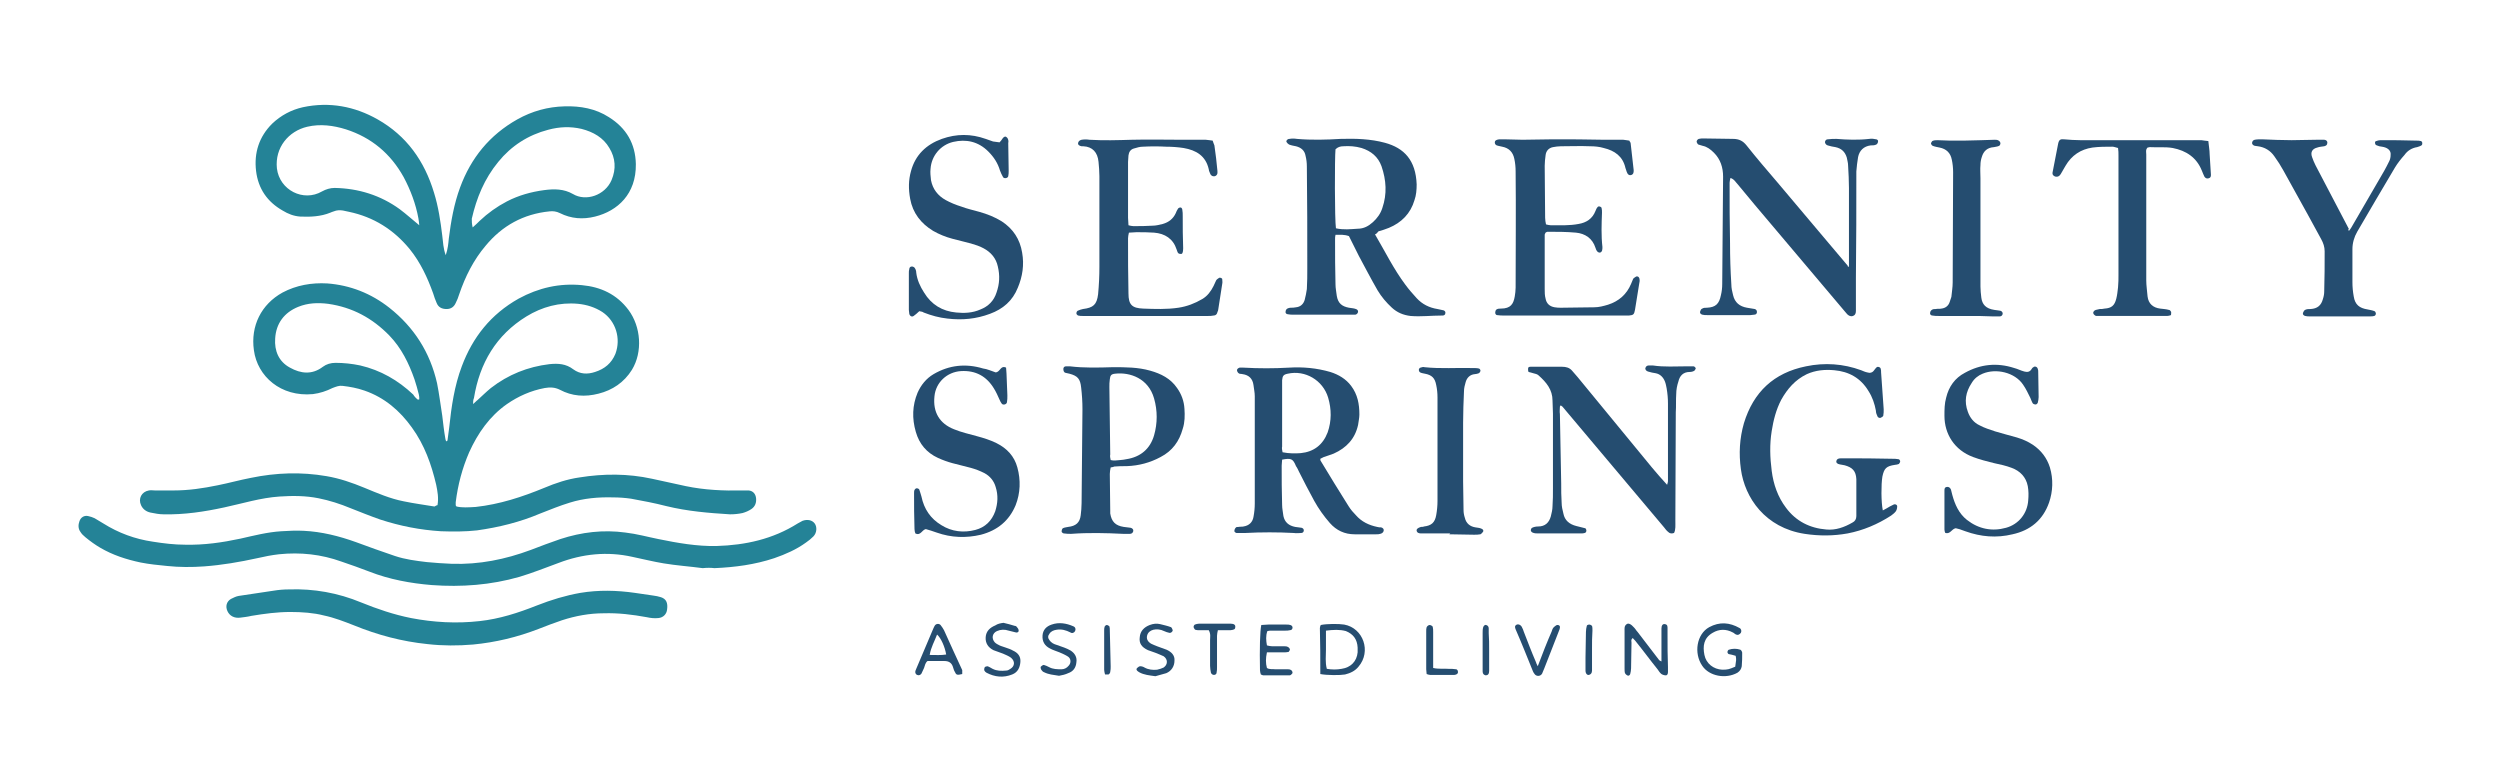 <?xml version="1.0" encoding="UTF-8"?>
<svg xmlns="http://www.w3.org/2000/svg" xmlns:xlink="http://www.w3.org/1999/xlink" version="1.1" id="Layer_1" x="0px" y="0px" viewBox="0 0 576 180" style="enable-background:new 0 0 576 180;" xml:space="preserve">
<style type="text/css">
	.st0{fill:#248397;}
	.st1{fill:#254D70;}
</style>
<g id="_x37_">
</g>
<g id="_x36_">
</g>
<g id="_x35_">
</g>
<g id="_x34_">
</g>
<g id="_x33_">
</g>
<g id="_x32_">
	<g>
		<path class="st0" d="M100.8,116.4c0.3-1.7,0-3.2-0.3-4.7c-1.1-4.7-2.7-9.2-5.6-13.2c-2.8-3.9-6.3-6.9-10.9-8.5    c-1.7-0.6-3.4-0.9-5.1-1.1c-0.8-0.1-1.5,0.2-2.3,0.5c-1.4,0.7-2.9,1.2-4.5,1.4c-7.4,0.7-12.8-4.1-13.6-10.1    c-0.8-5.6,1.7-10.6,6.6-13.3c3.2-1.7,6.7-2.3,10.3-2.1c5.3,0.4,10.1,2.3,14.3,5.6c5.7,4.5,9.4,10.3,11,17.4c0.5,2.5,0.8,5,1.2,7.5    c0.2,1.7,0.4,3.5,0.7,5.2c0,0.2,0.1,0.4,0.2,0.7c0.2-0.1,0.3-0.2,0.3-0.2c0.1-1,0.3-2,0.4-3c0.5-4.8,1.2-9.6,2.9-14.1    c2.5-6.7,6.7-12,13.1-15.6c4.6-2.5,9.4-3.6,14.6-3.1c4.3,0.4,8,2.1,10.7,5.7c2.9,3.9,3.3,9.7,0.8,13.8c-1.8,2.9-4.5,4.7-7.7,5.5    c-3.1,0.8-6.1,0.6-8.9-0.9c-1.2-0.6-2.3-0.6-3.5-0.4c-3.2,0.6-6.1,1.9-8.7,3.7c-4,2.8-6.7,6.7-8.7,11.1c-1.6,3.7-2.6,7.5-3.1,11.5    c0,0.2,0,0.5,0,0.7c0,0.1,0.1,0.2,0.2,0.3c1.3,0.3,2.7,0.2,4.4,0.1c5.5-0.6,10.7-2.3,15.8-4.4c2.6-1.1,5.3-2,8.1-2.4    c5.6-0.9,11.2-0.9,16.7,0.3c2.6,0.6,5.2,1.1,7.8,1.7c4.3,0.9,8.7,1.1,13.1,1c0.5,0,1,0,1.4,0c1,0.1,1.6,0.8,1.7,1.8    c0.1,1-0.2,1.9-1.1,2.5c-0.6,0.4-1.3,0.7-2,0.9c-0.9,0.2-1.9,0.3-2.9,0.3c-4.9-0.3-9.8-0.7-14.7-1.9c-2.7-0.7-5.4-1.2-8.1-1.7    c-1.4-0.2-2.8-0.3-4.1-0.3c-3.4-0.1-6.8,0.2-10,1.2c-2.3,0.7-4.5,1.6-6.8,2.5c-4.7,2-9.6,3.2-14.6,3.9c-2.7,0.3-5.5,0.3-8.3,0.2    c-4.8-0.3-9.4-1.2-14-2.7c-2.3-0.8-4.5-1.7-6.8-2.6c-2.4-1-4.9-1.8-7.4-2.3c-3-0.6-6-0.6-9-0.4c-4.4,0.3-8.5,1.6-12.7,2.5    c-4.6,1-9.2,1.7-14,1.6c-1,0-2-0.2-3-0.4s-1.8-0.8-2.2-1.7c-0.7-1.5,0.1-3.1,1.8-3.4c0.5-0.1,1,0,1.4,0c1.4,0,2.9,0,4.3,0    c3.5,0,6.8-0.5,10.2-1.2c2.5-0.5,5-1.2,7.6-1.7c5.8-1.2,11.6-1.4,17.4-0.4c3,0.5,5.9,1.5,8.8,2.7s5.9,2.5,9,3.1    c2.4,0.5,4.7,0.8,7.1,1.2C100.5,116.5,100.6,116.4,100.8,116.4z M109,93.1c0.5-0.4,0.7-0.7,1-0.9c1-0.9,2-1.9,3.1-2.8    c4-3.1,8.5-4.9,13.5-5.5c2-0.2,3.8-0.1,5.5,1.2c1.5,1.1,3.2,1.2,5,0.6c2.2-0.7,3.8-2,4.7-4.2c1.3-3.5,0.1-7.5-3-9.6    c-1.7-1.1-3.6-1.7-5.6-1.9c-4.3-0.4-8.3,0.7-11.9,2.9c-7,4.3-10.8,10.8-12.1,18.8C109,92.2,109,92.5,109,93.1z M96.3,92.1    c0.1,0,0.2-0.1,0.3-0.1c0-0.4,0-0.7-0.1-1.1c-0.3-1.2-0.6-2.3-1-3.5c-1.3-3.7-3-7.2-5.8-10.1c-3.9-4-8.5-6.5-14.1-7.3    c-2.4-0.3-4.7-0.2-6.9,0.7c-3.2,1.3-5.1,3.8-5.3,7.3c-0.2,2.8,0.8,5.3,3.4,6.7c2.5,1.4,5.1,1.7,7.6-0.2c0.8-0.6,1.8-0.9,2.9-0.9    c1.9,0,3.8,0.2,5.7,0.6c4.7,1.1,8.7,3.4,12.2,6.7C95.5,91.4,95.9,91.8,96.3,92.1z"></path>
		<path class="st0" d="M102.7,58.8c0.5-1.5,0.6-2.7,0.7-3.8c0.5-4,1.2-8,2.6-11.8c2.5-6.8,6.8-12.1,13.2-15.7c3.4-1.9,7-2.9,10.9-3    c3.6-0.1,7.1,0.5,10.2,2.5c4,2.5,6.1,6.1,6.2,10.8c0.1,6.9-4.2,10.8-9.4,12.1c-2.8,0.7-5.5,0.5-8.1-0.8c-0.8-0.4-1.6-0.5-2.4-0.4    c-6,0.6-10.9,3.3-14.7,7.9c-2.8,3.3-4.7,7.1-6.1,11.2c-0.2,0.7-0.5,1.4-0.8,2c-0.4,0.9-1.1,1.4-2.1,1.4c-1.1,0-1.9-0.4-2.3-1.4    c-0.3-0.7-0.6-1.5-0.8-2.2c-1.3-3.6-2.9-7.1-5.4-10.2c-3.7-4.5-8.3-7.4-14-8.6c-0.5-0.1-0.9-0.2-1.4-0.3c-0.7-0.1-1.4-0.1-2.1,0.2    c-0.3,0.1-0.6,0.2-0.8,0.3c-2.2,0.9-4.6,1-6.9,0.9c-1.5-0.1-2.8-0.6-4.1-1.4c-3.5-2-5.6-5-6.1-9.1c-0.5-4.2,0.7-7.9,3.7-10.9    c2-1.9,4.4-3.2,7.1-3.8c6.1-1.3,11.9-0.2,17.2,2.8c6.7,3.8,10.8,9.6,13,16.9c1,3.2,1.5,6.6,1.9,9.9    C102.1,55.8,102.1,57.2,102.7,58.8z M96.6,51.9c-0.1-0.7-0.1-1.2-0.2-1.6c-0.6-3.3-1.8-6.5-3.4-9.5c-3-5.4-7.4-9.1-13.3-11    c-2.9-0.9-5.9-1.3-8.9-0.6c-4.3,1-7.5,4.8-7,9.6c0.6,5,6.1,7.8,10.4,5.3c0.9-0.5,1.9-0.8,2.9-0.8c5.5,0.1,10.6,1.7,15,4.9    C93.7,49.4,95,50.6,96.6,51.9z M108.9,52.4c0.7-0.6,1.2-1.1,1.6-1.5c1.9-1.8,4-3.3,6.3-4.5c2.7-1.4,5.6-2.2,8.6-2.6    c2.3-0.3,4.5-0.3,6.6,0.9c3,1.8,7.4,0.3,8.9-3.2c1.1-2.6,0.9-5.1-0.5-7.4c-1.4-2.4-3.7-3.7-6.4-4.4c-2.6-0.6-5.1-0.5-7.7,0.2    c-4.6,1.2-8.5,3.7-11.5,7.4c-3.2,3.9-5,8.3-6.1,13.1C108.7,51,108.7,51.5,108.9,52.4z"></path>
		<path class="st0" d="M161.9,130.9c-3-0.4-6-0.6-9-1.1c-2.4-0.4-4.8-1-7.2-1.5c-5.8-1.3-11.5-0.7-17,1.4c-3,1.1-6,2.3-9,3.2    c-6.6,1.9-13.4,2.4-20.2,1.9c-4.9-0.4-9.8-1.3-14.4-3.1c-2.1-0.8-4.3-1.6-6.4-2.3c-4.7-1.7-9.5-2.2-14.4-1.7    c-1.7,0.2-3.3,0.5-5,0.9c-4.1,0.9-8.2,1.6-12.3,1.9c-2.8,0.2-5.7,0.2-8.5-0.1c-2-0.2-4.1-0.4-6.1-0.8c-3.3-0.7-6.4-1.7-9.3-3.4    c-1.2-0.7-2.3-1.5-3.4-2.4c-0.5-0.4-0.9-0.8-1.2-1.3c-0.5-0.7-0.5-1.6-0.2-2.4c0.3-0.9,1.1-1.4,2-1.2c0.5,0.1,1.1,0.3,1.5,0.5    c0.7,0.4,1.3,0.8,2,1.2c3.5,2.2,7.3,3.6,11.4,4.2c2.5,0.4,5,0.7,7.5,0.7c4.3,0.1,8.5-0.5,12.7-1.4c3.1-0.7,6.2-1.5,9.4-1.7    c1.7-0.1,3.5-0.2,5.2-0.1c4.1,0.2,8.1,1.2,12,2.6c3,1.1,6,2.2,9,3.2c2.4,0.8,4.8,1.1,7.3,1.4c1.9,0.2,3.8,0.3,5.8,0.4    c6.3,0.2,12.3-1,18.2-3.2c2.3-0.9,4.5-1.7,6.8-2.5c4.9-1.6,9.9-2.2,15-1.5c2.6,0.3,5.1,1,7.6,1.5c4.4,0.9,8.9,1.7,13.4,1.6    c6.7-0.2,13-1.6,18.7-5.2c0.4-0.2,0.7-0.4,1.1-0.6c1.1-0.4,2.2-0.2,2.8,0.6s0.5,2.2-0.3,3c-0.5,0.5-1.1,1-1.7,1.4    c-2.2,1.6-4.7,2.7-7.3,3.6c-4.5,1.5-9.1,2.1-13.8,2.3C163.8,130.8,162.9,130.8,161.9,130.9C162,130.8,162,130.8,161.9,130.9z"></path>
		<path class="st0" d="M66.9,141c-3,0-6,0.4-9,0.9c-0.8,0.2-1.7,0.3-2.5,0.4c-1.4,0.2-2.5-0.4-3-1.5s-0.2-2.2,0.8-2.8    c0.6-0.3,1.2-0.6,1.8-0.7c2.7-0.4,5.3-0.8,8-1.2c1.2-0.2,2.4-0.3,3.6-0.3c5.7-0.2,11.3,0.8,16.6,3c3.7,1.5,7.5,2.8,11.5,3.6    c5.2,1,10.5,1.3,15.8,0.7c4.6-0.5,8.9-1.9,13.2-3.6c3.3-1.3,6.6-2.3,10-2.9c4.2-0.7,8.4-0.6,12.6,0c1.4,0.2,2.7,0.4,4.1,0.6    c0.7,0.1,1.3,0.2,1.9,0.4c1.2,0.4,1.6,1.3,1.4,2.8c-0.1,1.1-0.9,1.9-2,2c-0.9,0.1-1.8,0-2.7-0.2c-3.3-0.6-6.5-1-9.9-0.9    c-3.3,0-6.5,0.6-9.6,1.6c-1.8,0.6-3.6,1.3-5.4,2c-4.9,1.9-9.9,3.1-15.1,3.6c-3.5,0.3-7,0.3-10.5-0.1c-5.9-0.6-11.5-2.1-16.9-4.3    c-2.3-0.9-4.6-1.8-7-2.3C72.3,141.2,69.6,141,66.9,141z"></path>
	</g>
	<g>
		<g>
			<path class="st1" d="M316.8,54c2.3,3.9,4.3,8,7,11.6c0.8,1.1,1.7,2.1,2.6,3.1c1.3,1.4,2.9,2.2,4.8,2.5c0.5,0.1,1,0.2,1.4,0.3     c0.3,0.1,0.5,0.4,0.4,0.7c0,0.3-0.3,0.5-0.6,0.5c-0.1,0-0.1,0-0.2,0c-2.4,0-4.8,0.3-7.2,0.1c-1.7-0.2-3.1-0.8-4.3-1.9     c-1.3-1.2-2.4-2.5-3.3-4c-1.5-2.6-2.9-5.3-4.3-7.9c-0.8-1.5-1.5-3.1-2.3-4.6c-1.1-0.4-2-0.3-3.1-0.3c-0.1,0.4-0.1,0.7-0.1,1.1     c0,3.4,0,6.9,0.1,10.3c0,0.9,0.2,1.8,0.3,2.7c0.3,1.7,1.2,2.4,2.8,2.7c0.5,0.1,1.1,0.1,1.6,0.3c0.3,0.1,0.5,0.3,0.5,0.6     c0,0.3-0.3,0.7-0.7,0.7c-0.4,0-0.9,0-1.3,0c-4.3,0-8.6,0-12.9,0c-0.4,0-0.9,0-1.3-0.1c-0.3,0-0.6-0.3-0.5-0.6     c0-0.3,0.2-0.6,0.4-0.7c0.2-0.1,0.5-0.2,0.7-0.2c0.4,0,0.9,0,1.3-0.1c1-0.1,1.7-0.7,2-1.7c0.2-0.8,0.4-1.7,0.5-2.5     c0.1-1.6,0.1-3.2,0.1-4.8c0-7.8,0-15.6-0.1-23.4c0-0.9-0.1-1.7-0.3-2.5c-0.2-1.2-1-1.9-2.2-2.2c-0.5-0.1-1.1-0.2-1.6-0.4     c-0.2-0.1-0.5-0.4-0.6-0.6c-0.1-0.3,0.2-0.7,0.7-0.7c0.5-0.1,1.1-0.1,1.7,0c3.4,0.3,6.8,0.2,10.1,0c3.4-0.1,6.9,0,10.2,0.9     c4.4,1.2,7.1,4,7.3,9.6c0,1.2-0.1,2.5-0.5,3.6c-0.9,3.1-3,5.2-5.9,6.4c-0.8,0.3-1.6,0.6-2.4,0.8C317.3,53.7,317.1,53.9,316.8,54z      M307.8,52.6c1.7,0.4,3.4,0.2,5,0.1c1.4,0,2.5-0.6,3.5-1.5s1.8-2,2.2-3.3c1.1-3.2,0.9-6.4-0.2-9.6c-0.8-2.2-2.4-3.5-4.6-4.2     c-1.4-0.4-2.8-0.5-4.2-0.4c-0.7,0-1.3,0.2-1.8,0.7C307.5,36.3,307.5,50.6,307.8,52.6z"></path>
			<path class="st1" d="M295.4,105.9c0,0.5-0.1,0.9-0.1,1.4c0,3,0,6,0.1,9c0,0.9,0.2,1.7,0.3,2.6c0.3,1.4,1.2,2.2,2.7,2.5     c0.5,0.1,1,0.1,1.5,0.2c0.3,0.1,0.5,0.3,0.5,0.6c0,0.4-0.3,0.6-0.6,0.6c-0.5,0-1.1,0.1-1.7,0c-3.7-0.2-7.5-0.2-11.2,0     c-0.7,0-1.3,0-2,0c-0.2,0-0.5-0.3-0.5-0.4c0-0.3,0.1-0.6,0.3-0.8c0.1-0.2,0.4-0.2,0.7-0.2c0.4-0.1,0.7,0,1.1-0.1     c1.3-0.2,2.1-1,2.3-2.2c0.2-1,0.3-2.1,0.3-3.1c0-8.2,0-16.5,0-24.7c0-0.9-0.2-1.7-0.3-2.6c-0.2-1.5-1.1-2.3-2.5-2.5     c-0.3-0.1-0.7,0-0.9-0.2c-0.2-0.1-0.4-0.5-0.4-0.7c0-0.3,0.3-0.5,0.6-0.6c0.3,0,0.6,0,0.9,0c3.5,0.2,7,0.2,10.5,0     c3.2-0.2,6.4,0.1,9.5,1c1.9,0.6,3.6,1.6,4.8,3.2c1.5,2,1.9,4.2,1.9,6.6c0,0.8-0.2,1.6-0.3,2.4c-0.7,3.2-2.7,5.3-5.6,6.6     c-0.7,0.3-1.5,0.5-2.3,0.8c-0.3,0.1-0.5,0.3-0.8,0.4c0,0.2,0,0.4,0.1,0.5c2.1,3.5,4.2,6.9,6.4,10.4c0.5,0.8,1.1,1.5,1.7,2.1     c1.3,1.5,3,2.3,4.9,2.7c0.3,0.1,0.6,0.1,0.9,0.1c0.4,0.1,0.7,0.4,0.6,0.8c-0.1,0.4-0.4,0.6-0.8,0.7c-0.3,0.1-0.6,0.1-0.9,0.1     c-1.7,0-3.3,0-5,0c-2.3,0-4.2-0.9-5.7-2.6c-1.4-1.6-2.6-3.3-3.6-5.1c-1.2-2.2-2.4-4.5-3.5-6.7c-0.2-0.4-0.4-0.9-0.7-1.3     C297.9,105.7,297.5,105.5,295.4,105.9z M295.5,104.2c1.5,0.3,2.9,0.3,4.2,0.2c3-0.3,5.1-1.9,6.2-4.8c0.9-2.6,0.9-5.3,0.1-8     c-1.2-4-5.3-6.4-9.3-5.5c-1,0.2-1.2,0.5-1.3,1.5c0,0.3,0,0.6,0,0.9c0,4.8,0,9.6,0,14.4C295.3,103.2,295.4,103.7,295.5,104.2z"></path>
			<path class="st1" d="M426,61.4c0-0.3,0-0.6,0-0.9c0-5.7,0-11.4,0-17.2c0-1.7-0.1-3.4-0.2-5.2c0-0.6-0.2-1.2-0.3-1.8     c-0.4-1.3-1.2-2.1-2.6-2.4c-0.6-0.1-1.2-0.2-1.8-0.4c-0.3-0.1-0.5-0.3-0.6-0.6c-0.1-0.4,0.2-0.8,0.6-0.8c0.7-0.1,1.4-0.1,2-0.1     c2.5,0.2,5,0.3,7.6,0c0.5-0.1,1.1,0,1.6,0.1c0.2,0,0.5,0.3,0.4,0.5c0,0.3-0.2,0.6-0.4,0.7c-0.4,0.2-0.8,0.2-1.3,0.2     c-1.6,0.2-2.6,1.2-2.9,2.7c-0.2,1.1-0.3,2.2-0.4,3.3c0,8.2,0,16.4-0.1,24.5c0,2.1,0,4.2,0,6.3c0,0.4,0,0.9,0,1.3     c0,0.5-0.1,1-0.7,1.2c-0.5,0.2-1-0.1-1.3-0.4c-0.2-0.2-0.4-0.5-0.6-0.7c-6.9-8.2-13.8-16.3-20.7-24.5c-1.3-1.6-2.6-3.1-3.9-4.7     c-0.5-0.5-0.8-1.2-1.7-1.5c-0.1,0.4-0.2,0.8-0.2,1.1c0,4.7,0,9.3,0.1,14c0,3.1,0.1,6.3,0.3,9.4c0,0.9,0.2,1.7,0.4,2.5     c0.4,1.7,1.5,2.6,3.2,2.9c0.6,0.1,1.2,0.2,1.8,0.3c0.3,0.1,0.5,0.3,0.5,0.7c0,0.3-0.2,0.6-0.6,0.6c-0.3,0-0.6,0.1-0.9,0.1     c-3.3,0-6.6,0-10,0c-0.4,0-0.7,0-1.1-0.1c-0.3-0.1-0.6-0.3-0.5-0.7c0.1-0.3,0.2-0.6,0.5-0.7c0.3-0.2,0.7-0.2,1.1-0.2     c2-0.1,2.8-0.9,3.2-2.9c0.2-0.8,0.3-1.7,0.3-2.6c0.1-8.2,0.1-16.5,0.2-24.7c0-2.1-0.6-4-2.1-5.5c-0.8-0.8-1.6-1.4-2.6-1.6     c-0.4-0.1-0.7-0.2-1-0.3c-0.2-0.1-0.3-0.4-0.4-0.6c0-0.3,0.2-0.6,0.5-0.7c0.4-0.1,0.7-0.1,1.1-0.1c2.3,0,4.6,0.1,6.8,0.1     c1.4,0,2.3,0.5,3.1,1.5c2.3,2.9,4.7,5.7,7.1,8.5c3.8,4.5,7.5,8.9,11.3,13.4c1.6,1.9,3.2,3.8,4.9,5.8     C425.7,61.5,425.9,61.5,426,61.4z"></path>
			<path class="st1" d="M385.7,122.8c-0.6,0.2-1,0.1-1.3-0.2c-0.4-0.3-0.7-0.7-1-1.1c-7.8-9.3-15.6-18.5-23.4-27.8     c-0.1-0.1-0.3-0.2-0.4-0.3c-0.1,0.1-0.2,0.2-0.2,0.3c0,0.6-0.1,1.1,0,1.7c0.1,5.3,0.2,10.7,0.3,16c0,1.5,0,3,0.1,4.4     c0,0.9,0.2,1.7,0.4,2.5c0.3,1.6,1.4,2.5,3,2.9c0.7,0.2,1.3,0.3,2,0.5c0.2,0,0.3,0.4,0.3,0.6c0,0.2-0.2,0.5-0.4,0.5     c-0.3,0.1-0.7,0.1-1.1,0.1c-3.2,0-6.4,0-9.6,0c-0.4,0-0.9,0-1.3-0.2c-0.2-0.1-0.4-0.3-0.4-0.5s0.1-0.5,0.3-0.6     c0.4-0.2,0.9-0.3,1.4-0.3c1.6,0,2.5-0.9,2.9-2.3c0.2-0.8,0.4-1.6,0.4-2.4c0.1-1.3,0.1-2.7,0.1-4.1c0-5.7,0-11.4,0-17.2     c0-1-0.1-2-0.1-3c0-2.5-1.4-4.2-3.2-5.8c-0.3-0.3-0.8-0.4-1.2-0.5c-0.2-0.1-0.5-0.1-0.7-0.2c-0.2,0-0.3-0.1-0.5-0.2     c-0.1-0.9,0-1.1,0.5-1.1c0.2,0,0.5,0,0.7,0c2.2,0,4.4,0,6.6,0c0.9,0,1.7,0.2,2.3,0.9c0.4,0.5,0.9,1,1.3,1.5     c5.7,6.9,11.4,13.9,17.1,20.8c1.1,1.3,2.2,2.6,3.5,4c0.1-0.4,0.2-0.6,0.2-0.8c0-6,0-11.9,0-17.9c0-1.2-0.1-2.3-0.3-3.5     c-0.1-0.5-0.2-1.1-0.4-1.6c-0.4-1-1.1-1.7-2.1-1.9c-0.6-0.1-1.2-0.2-1.8-0.4c-0.4-0.1-0.7-0.5-0.6-0.8c0.1-0.4,0.4-0.6,0.8-0.6     c0.3,0,0.6,0,0.9,0c2.6,0.4,5.3,0.2,7.9,0.2c0.5,0,1,0,1.5,0c0.2,0,0.4,0.3,0.5,0.4c0,0.2-0.2,0.5-0.3,0.6     c-0.3,0.2-0.7,0.3-1.1,0.3c-1.5,0-2.3,0.9-2.6,2.2c-0.3,0.9-0.5,1.9-0.5,2.9c-0.1,1.4,0,2.8-0.1,4.2c0,8.3-0.1,16.6-0.1,24.9     C386,121.1,386.1,122,385.7,122.8z"></path>
			<path class="st1" d="M375.4,32.4c0.1,0.3,0.3,0.4,0.3,0.6c0.2,2.1,0.5,4.1,0.7,6.2c0,0.4,0,0.9-0.5,1.1s-0.9-0.1-1.1-0.7     c-0.1-0.3-0.2-0.6-0.3-0.9c-0.6-2.7-2.5-4-5-4.6c-1-0.3-2.1-0.4-3.1-0.4c-2.3-0.1-4.6,0-6.8,0c-0.6,0-1.2,0.1-1.8,0.2     c-1,0.2-1.6,0.9-1.7,1.9c-0.1,0.8-0.2,1.6-0.2,2.4c0,4,0.1,8,0.1,12c0,0.5,0.1,1,0.2,1.5c0.4,0.1,0.8,0.2,1.1,0.2     c2.2,0,4.3,0.1,6.4-0.3c1.8-0.3,3.2-1.2,3.9-3c0.1-0.3,0.3-0.7,0.5-0.9c0.2-0.3,0.8-0.1,0.9,0.2c0.1,0.4,0.1,0.7,0.1,1.1     c-0.1,2.6-0.2,5.3,0.1,7.9c0,0.3,0,0.6-0.1,0.9c-0.1,0.2-0.3,0.4-0.5,0.4s-0.5-0.1-0.6-0.3c-0.2-0.2-0.3-0.5-0.4-0.8     c-0.7-2.2-2.4-3.3-4.5-3.5c-2.2-0.2-4.4-0.2-6.6-0.2c-0.1,0-0.2,0.1-0.4,0.2c0,0.1-0.2,0.3-0.2,0.5c0,4.2,0,8.4,0,12.5     c0,0.7,0,1.5,0.2,2.2c0.2,1.1,0.9,1.8,2.1,2c0.5,0.1,1,0.1,1.5,0.1c2.5,0,5-0.1,7.6-0.1c1.1,0,2.2-0.3,3.2-0.6     c2.5-0.8,4.3-2.4,5.3-4.8c0.2-0.4,0.3-0.8,0.5-1.2c0.2-0.2,0.5-0.4,0.7-0.5c0.3-0.1,0.6,0.1,0.7,0.4c0.1,0.4,0.1,0.7,0,1.1     c-0.3,2.1-0.7,4.1-1,6.2c-0.2,1.1-0.4,1.2-1.4,1.3c-0.3,0-0.6,0-0.9,0c-9.2,0-18.5,0-27.7,0c-0.6,0-1.2,0-1.8-0.1     c-0.2,0-0.4-0.3-0.4-0.5c0-0.3,0.1-0.7,0.3-0.8c0.3-0.2,0.7-0.2,1-0.2c2.3,0,2.9-1.1,3.2-2.8c0.1-0.7,0.2-1.3,0.2-2     c0-8.9,0.1-17.8,0-26.8c0-1-0.1-2-0.3-2.9c-0.3-1.5-1.2-2.5-2.8-2.8c-0.3-0.1-0.6-0.1-0.9-0.2c-0.6-0.1-0.8-0.4-0.8-0.8     s0.3-0.6,1-0.7c0.4,0,0.9,0,1.3,0c1.4,0,2.7,0.1,4.1,0.1c2.3,0,4.5-0.1,6.8-0.1c4,0,8,0,12,0.1c1.5,0,2.9,0,4.4,0     C374.5,32.3,375,32.3,375.4,32.4z"></path>
			<path class="st1" d="M279.4,32.4c0.1,0.4,0.3,0.8,0.4,1.1c0.3,1.9,0.5,3.9,0.7,5.9c0.1,0.7-0.2,1.1-0.6,1.2     c-0.6,0.1-1-0.2-1.2-0.9c-0.1-0.2-0.2-0.5-0.2-0.7c-0.7-3.1-2.9-4.4-5.8-4.9c-1.3-0.2-2.7-0.3-4-0.3c-1.8-0.1-3.6-0.1-5.4,0     c-0.7,0-1.3,0.2-2,0.4c-0.8,0.2-1.2,0.8-1.3,1.6c0,0.5-0.1,1-0.1,1.5c0,4.3,0,8.6,0,12.9c0,0.5,0.1,1.1,0.1,1.7     c0.4,0.1,0.8,0.2,1.1,0.2c1.5,0,3,0,4.4-0.1c0.8,0,1.6-0.2,2.4-0.4c1.4-0.4,2.4-1.2,3-2.5c0.1-0.3,0.3-0.7,0.5-1     c0.1-0.2,0.4-0.3,0.6-0.3s0.4,0.3,0.4,0.5c0.1,0.5,0.1,1,0.1,1.5c0,2.5,0,4.9,0.1,7.4c0,1-0.2,1.4-0.6,1.3c-0.7,0-0.7-0.5-0.9-1     c-0.8-2.5-2.7-3.7-5.2-3.9c-1.3-0.1-2.7-0.1-4.1-0.1c-0.5,0-1.1,0.1-1.7,0.1c-0.1,0.5-0.2,0.9-0.2,1.3c0,4.2,0,8.5,0.1,12.7     c0,2.6,0.8,3.4,3.4,3.5c2.7,0.1,5.4,0.2,8.1-0.2c2-0.3,3.8-1,5.5-2c1.2-0.7,2-1.8,2.6-3c0.2-0.4,0.4-0.9,0.6-1.3     c0.1-0.2,0.4-0.4,0.7-0.6c0.2-0.1,0.7,0.1,0.7,0.3c0,0.4,0.1,0.7,0,1.1c-0.3,1.9-0.6,3.9-0.9,5.8c0,0.2-0.1,0.5-0.2,0.7     c-0.1,0.5-0.4,0.8-0.9,0.8c-0.4,0.1-0.9,0.1-1.3,0.1c-9.6,0-19.2,0-28.8,0c-0.4,0-0.7,0-1.1-0.1c-0.2-0.1-0.4-0.3-0.4-0.5     s0.1-0.5,0.3-0.6c0.4-0.2,0.8-0.3,1.2-0.4c2.4-0.3,3.2-1,3.5-3.4c0.2-2.1,0.3-4.2,0.3-6.3c0-7,0-13.9,0-20.9     c0-1.1-0.1-2.2-0.2-3.3c-0.2-2.2-1.4-3.5-3.5-3.6c-0.1,0-0.2,0-0.4,0c-0.6-0.1-0.9-0.4-0.8-0.8c0.1-0.4,0.4-0.6,0.8-0.7     c0.6-0.1,1.2-0.1,1.8,0c3.3,0.2,6.5,0.1,9.8,0c3.9-0.1,7.9,0,11.8,0c1.7,0,3.4,0,5.2,0C278.5,32.3,278.9,32.3,279.4,32.4z"></path>
			<path class="st1" d="M433.8,117.6c0.6-0.3,1.1-0.6,1.6-0.9c0.3-0.2,0.7-0.3,1-0.5c0.4-0.1,0.8,0.2,0.7,0.6c0,0.3-0.1,0.7-0.3,1     c-0.3,0.4-0.7,0.7-1.1,1c-3.1,2-6.4,3.4-10,4.1c-3.3,0.6-6.6,0.6-9.9,0.1c-9.1-1.4-13.8-8.3-14.7-14.9c-0.5-3.6-0.3-7.1,0.7-10.6     c2.2-7.2,6.9-11.6,14.3-13.1c4.3-0.9,8.6-0.6,12.7,0.9c0.5,0.2,0.9,0.4,1.4,0.5c0.6,0.2,1.2,0.1,1.6-0.5c0.2-0.3,0.4-0.5,0.6-0.7     c0.3-0.2,0.8,0,0.9,0.3s0.1,0.6,0.1,0.9c0.2,2.8,0.4,5.6,0.6,8.5c0,0.5,0,1-0.1,1.5c-0.1,0.2-0.4,0.4-0.7,0.5     c-0.2,0-0.5-0.1-0.6-0.3c-0.2-0.4-0.4-0.9-0.4-1.4c-0.3-1.6-0.8-3.1-1.7-4.5c-1.8-3-4.5-4.5-7.9-4.8c-2.2-0.2-4.3,0-6.3,0.9     c-2.7,1.3-4.5,3.4-5.9,5.9c-1.2,2.3-1.8,4.7-2.2,7.2c-0.5,3.1-0.4,6.1,0,9.2c0.4,3.1,1.4,6,3.3,8.5c2.3,3.1,5.5,4.7,9.3,5     c2.1,0.2,4.1-0.5,6-1.6c0.6-0.3,0.9-0.8,0.9-1.5c0-2.8,0-5.7,0-8.5c-0.1-1.9-0.9-2.7-2.7-3.2c-0.4-0.1-0.7-0.1-1.1-0.2     c-0.6-0.1-0.9-0.4-0.8-0.8c0.1-0.4,0.4-0.6,1-0.6c0.2,0,0.5,0,0.7,0c3.7,0,7.4,0,11.1,0.1c0.5,0,1,0,1.5,0.1     c0.2,0,0.4,0.3,0.4,0.5s-0.2,0.5-0.3,0.6c-0.3,0.1-0.6,0.2-0.9,0.2c-2,0.3-2.5,0.8-2.9,2.7C433.4,111.6,433.4,115.7,433.8,117.6z     "></path>
			<path class="st1" d="M255.9,107.7c-0.1,0.5-0.2,1-0.2,1.5c0,2.8,0.1,5.7,0.1,8.5c0,0.2,0,0.4,0,0.6c0.3,1.9,1.2,2.8,3.1,3.1     c0.5,0.1,1.1,0.1,1.6,0.2c0.4,0.1,0.7,0.4,0.6,0.8c-0.1,0.4-0.4,0.6-0.8,0.6c-0.5,0-1,0-1.5,0c-4-0.2-8-0.3-12,0     c-0.5,0-1.1,0-1.7-0.1c-0.2,0-0.5-0.3-0.5-0.4c0-0.3,0.1-0.7,0.3-0.8c0.4-0.2,0.8-0.2,1.2-0.3c1.8-0.2,2.7-1,2.9-2.7     c0.1-0.9,0.2-1.8,0.2-2.8c0.1-7.2,0.1-14.4,0.2-21.6c0-1.7-0.1-3.3-0.3-5c-0.2-2-0.8-2.7-2.7-3.2c-0.3-0.1-0.6-0.1-0.9-0.2     c-0.4-0.1-0.5-0.5-0.5-0.9c0-0.3,0.2-0.6,0.6-0.6c0.3,0,0.6,0,0.9,0c3.3,0.4,6.6,0.3,9.9,0.2c2.9,0,5.8,0,8.6,0.8     c2.5,0.7,4.7,1.8,6.2,4c1,1.4,1.6,3,1.7,4.8c0.1,1.5,0.1,3.1-0.4,4.6c-0.8,2.9-2.4,5.1-5.1,6.5c-2.4,1.3-5,2-7.8,2.1     c-1,0-2,0-3,0.1C256.7,107.6,256.3,107.6,255.9,107.7z M255.9,106c0.4,0.1,0.7,0.1,1,0.1c0.9-0.1,1.7-0.1,2.6-0.3     c3.3-0.5,5.5-2.4,6.4-5.5c0.8-2.8,0.8-5.7,0-8.5c-1.3-4.6-5.5-6.1-9-5.7c-0.9,0.1-1.1,0.4-1.2,1.3c-0.1,0.6-0.1,1.2-0.1,1.8     c0.1,5.2,0.1,10.3,0.2,15.5C255.7,105.1,255.8,105.5,255.9,106z"></path>
			<path class="st1" d="M211.8,71.7c-0.5,0.5-0.9,0.8-1.3,1.1c-0.4,0.3-0.9,0-1-0.5c0-0.3-0.1-0.6-0.1-0.9c0-2.8,0-5.7,0-8.5     c0-0.3,0-0.6,0.1-0.9c0-0.3,0.2-0.6,0.6-0.6c0.3,0,0.6,0.2,0.7,0.4c0.2,0.3,0.3,0.7,0.3,1c0.2,1.7,0.9,3.2,1.8,4.6     c1.7,2.8,4.2,4.3,7.4,4.6c1.9,0.2,3.8,0.1,5.6-0.7c1.8-0.7,3.1-2,3.7-3.9c0.7-2,0.8-3.9,0.3-6c-0.4-1.9-1.6-3.3-3.3-4.2     c-0.9-0.5-1.9-0.8-2.9-1.1c-1.4-0.4-2.9-0.7-4.3-1.1c-1.5-0.4-3-1-4.4-1.8c-2.8-1.7-4.7-4.1-5.3-7.4c-0.4-2.2-0.4-4.3,0.2-6.4     c1-3.7,3.5-6.1,7.1-7.4c3.4-1.2,6.7-1.2,10.1,0c0.6,0.2,1.2,0.4,1.7,0.6c0.5,0.1,1,0.1,1.5,0.2c0.3-0.3,0.5-0.6,0.7-0.9     s0.6-0.6,0.9-0.3c0.2,0.1,0.4,0.5,0.4,0.7c0.1,0.2,0,0.5,0,0.7c0,2.1,0.1,4.2,0.1,6.3c0,0.4,0,0.9-0.1,1.3     c-0.1,0.5-1,0.6-1.2,0.2c-0.3-0.5-0.5-1-0.7-1.5c-0.5-1.7-1.4-3.1-2.7-4.4c-2.3-2.3-5.1-2.9-8.1-2.2c-2.9,0.7-5,3.2-5.2,6.2     c-0.1,0.8,0,1.7,0.1,2.6c0.4,2.1,1.6,3.6,3.4,4.6c1.1,0.6,2.3,1.1,3.6,1.5c1.3,0.5,2.7,0.8,4.1,1.2c1.8,0.5,3.6,1.2,5.2,2.2     c2.6,1.7,4.2,4.1,4.7,7.2c0.5,2.8,0.1,5.5-1,8.1c-1.2,3-3.4,4.9-6.4,6c-3.2,1.2-6.4,1.5-9.8,1.1c-1.9-0.2-3.7-0.7-5.5-1.4     C212.6,71.8,212.2,71.8,211.8,71.7z"></path>
			<path class="st1" d="M541.2,53.2c0.2-0.3,0.4-0.5,0.5-0.7c2.5-4.4,5.1-8.7,7.6-13.1c0.4-0.7,0.8-1.5,1.2-2.3     c0.2-0.4,0.3-0.9,0.3-1.4c0.1-0.8-0.4-1.4-1.2-1.7c-0.5-0.2-1-0.2-1.4-0.3c-0.3-0.1-0.6-0.2-0.8-0.3c-0.1-0.1-0.2-0.3-0.2-0.5     s0.1-0.4,0.3-0.4c0.3-0.1,0.6-0.2,0.9-0.2c2.8,0,5.5,0,8.3,0.1c0.4,0,0.7,0,1.1,0.1c0.1,0,0.3,0.3,0.3,0.4c0,0.2,0,0.5-0.2,0.6     c-0.3,0.2-0.7,0.3-1,0.4c-1.2,0.2-2.2,0.8-2.9,1.8c-0.8,0.9-1.6,1.9-2.2,2.9c-2.9,4.9-5.8,9.8-8.7,14.8c-0.7,1.2-1.1,2.6-1.1,4     c0,2.5,0,5,0,7.6c0,1.1,0.1,2.2,0.3,3.3c0.3,1.9,1.3,2.7,3.2,3c0.5,0.1,1.1,0.2,1.6,0.4c0.2,0.1,0.3,0.4,0.3,0.6     s-0.2,0.5-0.4,0.5c-0.3,0.1-0.7,0.1-1.1,0.1c-4.6,0-9.1,0-13.7,0c-0.4,0-0.7,0-1.1-0.1c-0.3-0.1-0.6-0.3-0.5-0.7     c0.1-0.3,0.3-0.6,0.5-0.7c0.4-0.2,0.8-0.2,1.3-0.2c1.5-0.1,2.4-0.8,2.8-2.3c0.2-0.6,0.3-1.2,0.3-1.8c0.1-3.1,0.1-6.1,0.1-9.2     c0-1-0.3-1.9-0.8-2.8c-1-1.8-2-3.7-3-5.5c-1.9-3.4-3.8-6.9-5.7-10.3c-0.6-1.1-1.3-2.2-2.1-3.3c-0.9-1.3-2.2-2.1-3.8-2.3     c-0.2,0-0.5-0.1-0.7-0.1c-0.4-0.1-0.7-0.4-0.6-0.8c0.1-0.4,0.3-0.5,0.6-0.6c0.5-0.1,1.1-0.1,1.7-0.1c2.3,0.1,4.5,0.2,6.8,0.2     c2,0,3.9-0.1,5.9-0.1c0.5,0,1,0,1.5,0c0.6,0,0.9,0.4,0.8,0.8c0,0.4-0.3,0.6-0.7,0.7c-0.5,0.1-1.1,0.1-1.6,0.3     c-1.2,0.3-1.6,1.1-1.2,2.2c0.2,0.6,0.5,1.3,0.8,1.9c2.6,4.9,5.1,9.8,7.7,14.7C540.9,52.9,541,52.9,541.2,53.2z"></path>
			<path class="st1" d="M508.8,32.5c0.1,1.1,0.3,2.1,0.3,3c0.1,1.6,0.2,3.2,0.3,4.8c0,0.4-0.1,0.7-0.6,0.8c-0.4,0.1-0.7-0.1-0.9-0.4     c-0.2-0.4-0.4-0.9-0.6-1.4c-1.2-3-3.6-4.6-6.7-5.2c-1.7-0.3-3.6-0.1-5.3-0.2c-0.2,0-0.3,0.1-0.5,0.1c-0.5,0.5-0.3,1.1-0.3,1.6     c0,2.5,0,4.9,0,7.4c0,7.2,0,14.4,0,21.6c0,1.2,0.2,2.4,0.3,3.7c0.2,1.7,1.3,2.6,2.9,2.8c0.7,0.1,1.3,0.1,2,0.3     c0.2,0,0.4,0.2,0.5,0.4c0.1,0.2,0,0.5,0,0.8c-0.3,0.1-0.6,0.2-0.9,0.2c-5.3,0-10.6,0-15.9,0c-0.2,0-0.4,0-0.5,0     c-0.2-0.1-0.5-0.3-0.6-0.6c-0.1-0.3,0.2-0.7,0.6-0.8c0.3-0.1,0.6-0.1,0.9-0.2c0.4,0,0.7,0,1.1-0.1c1.6-0.1,2.3-0.7,2.7-2.3     c0.2-0.8,0.3-1.7,0.4-2.6c0.1-1,0.1-2,0.1-2.9c0-9.2,0-18.3,0-27.5c0-0.5,0-1.1-0.1-1.7c-0.5-0.1-0.9-0.3-1.3-0.3     c-1.5,0-3.1,0-4.6,0.2c-2.7,0.4-4.8,1.8-6.2,4.2c-0.4,0.6-0.7,1.3-1.1,1.9c-0.3,0.5-0.7,0.7-1.2,0.6c-0.4-0.1-0.7-0.4-0.7-0.7     c0-0.1,0-0.1,0-0.2c0.4-2.2,0.9-4.5,1.3-6.7c0.2-0.9,0.5-1.1,1.4-1c1.2,0.1,2.4,0.2,3.7,0.2c6.8,0,13.5,0,20.3,0c2.5,0,5,0,7.6,0     C507.7,32.4,508.1,32.4,508.8,32.5z"></path>
			<path class="st1" d="M450.6,121.7c-1,0.2-1.2,1.4-2.4,1.1c-0.1-0.2-0.2-0.5-0.2-0.8c0-3,0-5.9,0-8.9c0-0.4,0-0.8,0.5-0.9     c0.4-0.1,0.8,0.1,1,0.6c0.1,0.4,0.2,0.8,0.3,1.2c0.6,2.2,1.5,4.3,3.4,5.8c2.7,2.1,5.8,2.7,9,1.8c2.9-0.8,4.9-3.3,5.1-6.3     c0.1-1.1,0.1-2.2-0.1-3.3c-0.4-2.1-1.8-3.5-3.7-4.2c-1.3-0.5-2.7-0.8-4.1-1.1c-1.6-0.4-3.2-0.8-4.8-1.4c-4.3-1.6-6.6-5.3-6.6-9.5     c0-1.4,0-2.8,0.4-4.2c0.6-2.5,2-4.5,4.3-5.7c3.6-2,7.4-2.4,11.4-1.1c0.8,0.2,1.5,0.6,2.3,0.8c0.7,0.2,1.3,0.1,1.7-0.6     c0.1-0.2,0.2-0.3,0.4-0.4c0.3-0.3,0.9-0.1,1,0.4c0,0.1,0.1,0.2,0.1,0.4c0,2,0.1,4.1,0.1,6.1c0,0.4-0.1,0.9-0.2,1.3     c-0.1,0.2-0.3,0.4-0.5,0.4s-0.5-0.1-0.6-0.2c-0.3-0.4-0.4-0.9-0.6-1.3c-0.5-1-1-2.1-1.7-3.1c-1.9-2.8-6.2-3.8-9.3-2.5     c-1,0.4-1.9,1.1-2.5,2.1c-1.4,2.1-1.8,4.3-0.9,6.7c0.5,1.4,1.4,2.5,2.7,3.1c1.1,0.6,2.4,1,3.6,1.4c1.6,0.5,3.3,0.9,5,1.4     c1.3,0.4,2.5,0.9,3.7,1.7c1.9,1.3,3.2,3,3.9,5.2c0.8,2.7,0.7,5.5-0.2,8.1c-1.4,4-4.3,6.4-8.4,7.3c-3.7,0.9-7.3,0.6-10.9-0.7     C451.8,122,451.1,121.8,450.6,121.7z"></path>
			<path class="st1" d="M229.4,85.8c1.1-0.1,1.1-1.7,2.4-1.1c0,0.4,0.1,0.9,0.1,1.4c0.1,1.7,0.1,3.3,0.2,5c0,0.5,0,1.1-0.1,1.6     s-0.9,0.7-1.2,0.3c-0.2-0.3-0.4-0.6-0.5-0.9c-0.4-0.9-0.8-1.8-1.3-2.6c-1.7-2.8-4.2-4.2-7.6-4c-3.2,0.2-5.8,2.6-6.1,5.8     c-0.4,3.7,1.2,6.3,4.5,7.6c1.7,0.7,3.5,1.1,5.3,1.6c1.5,0.4,3.1,0.9,4.5,1.6c2.4,1.2,4.1,3,4.8,5.6c0.8,2.9,0.7,5.9-0.4,8.7     c-1.5,3.6-4.2,5.8-8,6.8c-3.4,0.8-6.8,0.7-10.2-0.5c-0.9-0.3-1.7-0.6-2.5-0.8c-0.9,0.2-1.2,1.6-2.4,1c-0.1-0.3-0.2-0.6-0.2-1     c-0.1-2.8-0.1-5.5-0.1-8.3c0-0.2,0-0.5,0.1-0.7s0.3-0.4,0.5-0.4s0.5,0.1,0.6,0.3c0.2,0.5,0.3,1,0.5,1.6c0.6,2.9,2.1,5.1,4.6,6.6     c2.4,1.5,5.1,1.8,7.8,1.1c2.3-0.6,3.8-2.1,4.6-4.3c0.6-1.9,0.7-3.7,0.1-5.6c-0.4-1.4-1.3-2.5-2.6-3.2c-1-0.5-2-0.9-3.1-1.2     c-1.4-0.4-2.9-0.7-4.3-1.1c-1.1-0.3-2.2-0.7-3.3-1.2c-2.6-1.2-4.3-3.2-5.1-6c-0.9-3.1-0.8-6.1,0.4-9c0.8-1.8,2-3.3,3.7-4.3     c3.6-2.1,7.4-2.5,11.4-1.3C227.4,85,228.5,85.5,229.4,85.8z"></path>
			<path class="st1" d="M453.2,72.8c-2.2,0-4.3,0-6.5,0c-0.5,0-1,0-1.5-0.1c-0.3,0-0.6-0.3-0.5-0.6c0-0.3,0.2-0.6,0.4-0.7     c0.2-0.2,0.6-0.2,0.9-0.2c0.4-0.1,0.9,0,1.3-0.1c0.9-0.1,1.6-0.6,1.9-1.5c0.1-0.4,0.3-0.8,0.4-1.2c0.1-1.1,0.3-2.2,0.3-3.3     c0-8.5,0.1-17,0.1-25.4c0-1-0.1-2-0.3-2.9c-0.3-1.6-1.3-2.5-2.8-2.8c-0.5-0.1-1.1-0.2-1.6-0.4c-0.2-0.1-0.4-0.4-0.4-0.5     c0-0.2,0.2-0.5,0.3-0.6c0.4-0.2,0.8-0.2,1.2-0.2c1,0,2,0.1,2.9,0.1c2.4,0,4.8,0,7.2-0.1c1,0,2.1-0.1,3.1-0.1c0.3,0,0.6,0,0.9,0.2     c0.2,0.1,0.4,0.4,0.4,0.6s-0.1,0.5-0.3,0.6c-0.4,0.2-0.8,0.2-1.2,0.3c-1.5,0.1-2.4,0.9-2.8,2.3c-0.2,0.6-0.3,1.2-0.3,1.8     c-0.1,1,0,2.1,0,3.1c0,8.3,0,16.6,0,24.9c0,0.9,0.1,1.7,0.2,2.6c0.2,1.5,1,2.5,3,2.8c0.5,0.1,1,0.1,1.4,0.2s0.6,0.5,0.5,0.8     s-0.3,0.5-0.7,0.5c-0.5,0-1,0-1.5,0C457.4,72.8,455.3,72.8,453.2,72.8L453.2,72.8z"></path>
			<path class="st1" d="M334.2,122.9c-1.5,0-3.1,0-4.6,0c-0.7,0-1.5,0-2.2,0c-0.4,0-0.9-0.1-1-0.6c-0.1-0.4,0.3-0.7,1-0.9     c0.2,0,0.5,0,0.7-0.1c1.7-0.2,2.5-0.9,2.8-2.6c0.2-1.1,0.3-2.2,0.3-3.3c0-7.9,0-15.9,0-23.8c0-1-0.1-2-0.3-2.9     c-0.3-1.6-1-2.3-2.6-2.6c-0.4-0.1-0.7-0.1-1.1-0.3c-0.2-0.1-0.3-0.4-0.3-0.6c0-0.2,0.2-0.5,0.4-0.5c0.3-0.1,0.6-0.2,0.9-0.1     c3.7,0.4,7.5,0.1,11.2,0.2c0.4,0,0.9,0,1.3,0.1c0.2,0,0.4,0.3,0.4,0.5s-0.2,0.5-0.4,0.6c-0.3,0.1-0.6,0.2-0.9,0.2     c-1.1,0.1-1.8,0.8-2.1,1.8c-0.2,0.7-0.4,1.4-0.4,2.2c-0.1,2.4-0.2,4.8-0.2,7.2c0,4.5,0,9,0,13.5c0,2.2,0.1,4.4,0.1,6.6     c0,0.6,0.1,1.2,0.3,1.8c0.3,1.3,1.2,2,2.4,2.2c0.5,0.1,1,0.1,1.4,0.3c0.3,0.1,0.6,0.4,0.4,0.7c-0.1,0.2-0.4,0.5-0.6,0.6     c-0.5,0.1-1,0.1-1.5,0.1c-1.9,0-3.8-0.1-5.7-0.1C334.2,122.8,334.2,122.9,334.2,122.9z"></path>
		</g>
		<g>
			<path class="st1" d="M382.8,152.4c0-0.6,0-1.1,0-1.5c0-2,0-4.1,0-6.1c0-0.7,0.3-1.1,0.8-1c0.6,0.1,0.6,0.5,0.6,1s0,1,0,1.5     c0,2.5,0,4.9,0.1,7.4c0,0.4,0,0.7,0,1.1c0,0.4-0.1,0.8-0.5,0.8c-0.3,0-0.7-0.1-1-0.3c-0.4-0.3-0.6-0.7-0.9-1.1     c-1.7-2.1-3.3-4.3-5-6.4c-0.2-0.3-0.5-0.5-0.7-0.8c-0.5,0.4-0.3,0.7-0.3,1.1c0,2-0.1,3.9-0.1,5.9c0,0.4-0.1,0.9-0.2,1.3     c-0.1,0.3-0.4,0.5-0.7,0.3c-0.2-0.1-0.4-0.3-0.5-0.5c-0.1-0.3-0.1-0.7-0.1-1.1c0-2.9,0-5.8,0-8.7c0-0.5-0.1-1.1,0.5-1.5     c0.4-0.3,1,0,1.7,0.8c0.3,0.3,0.5,0.7,0.8,1c1.6,2.1,3.3,4.3,4.9,6.4C382.3,152.2,382.5,152.2,382.8,152.4z"></path>
			<path class="st1" d="M399.8,153.6c0.1-0.5,0.1-1,0.2-1.5c0-0.3,0-0.6-0.1-1c-0.6-0.2-1.1-0.3-1.6-0.4c-0.1,0-0.3-0.3-0.3-0.4     c0-0.2,0.1-0.5,0.3-0.6c0.9-0.3,1.8-0.3,2.7,0c0.2,0.1,0.4,0.5,0.4,0.7c0,1,0,2.1-0.1,3.1c-0.1,0.6-0.4,1.1-1,1.5     c-2.7,1.5-6.5,0.8-8.1-1.6c-2-2.9-1.3-7.3,1.6-8.9c2.4-1.3,4.7-1.1,7,0.2c0.4,0.2,0.5,0.7,0.3,1.1c-0.3,0.4-0.7,0.6-1.1,0.4     c-0.3-0.1-0.5-0.4-0.8-0.5c-1.5-0.8-3.1-0.8-4.6,0.1c-2.1,1.2-2.3,3.1-1.9,5.1s2.1,3.3,4.1,3.4     C398.1,154.3,398.4,154.2,399.8,153.6z"></path>
			<path class="st1" d="M304.2,155.3c0-3.6,0-7.1-0.1-10.6c0-0.2,0.1-0.5,0.2-0.7c1.4-0.3,4.2-0.3,5.4-0.1c4.4,0.8,6.3,6.2,3.3,9.7     c-0.8,1-1.9,1.5-3.1,1.8C308.8,155.6,305.7,155.6,304.2,155.3z M305.5,145.3c0,1.6,0,3,0,4.4s-0.2,2.9,0.2,4.4     c1.2,0.2,2.3,0.2,3.4,0c2.1-0.3,3.5-1.7,3.7-3.8c0-0.4,0-0.7,0-1.1c-0.1-1.9-1-3.1-2.7-3.8C308.6,145,307.2,145.1,305.5,145.3z"></path>
			<path class="st1" d="M221.7,155.3c-1.2,0.3-1.4,0.2-1.7-0.5c-0.2-0.3-0.3-0.7-0.4-1c-0.3-1.1-1-1.5-2-1.5c-1.3,0-2.6,0-3.9,0     c-0.5,0.4-0.6,1-0.8,1.6c-0.2,0.4-0.4,0.9-0.6,1.3c-0.2,0.3-0.6,0.5-1,0.3c-0.3-0.1-0.5-0.5-0.4-0.9c0.1-0.2,0.1-0.3,0.2-0.5     c1.3-3.1,2.6-6.1,3.9-9.2c0.1-0.3,0.3-0.6,0.4-0.8c0.3-0.4,0.9-0.5,1.3-0.1c0.3,0.4,0.6,0.8,0.8,1.2c1.4,3.1,2.8,6.2,4.2,9.2     C221.7,154.7,221.7,155,221.7,155.3z M218,150.8c-0.3-1.8-1.2-3.8-2.1-4.6c-0.6,1.6-1.4,2.9-1.7,4.7     C215.6,150.9,216.8,151,218,150.8z"></path>
			<path class="st1" d="M291.9,150.3c-0.3,1.4-0.3,2.5,0,3.6c0.6,0.4,1.3,0.2,1.9,0.3c0.9,0,1.8,0,2.8,0c0.2,0,0.5,0,0.7,0.1     c0.3,0.1,0.5,0.4,0.5,0.7c0,0.2-0.3,0.4-0.4,0.5s-0.2,0.1-0.4,0.1c-2,0-3.9,0-5.9,0c-0.2,0-0.3-0.1-0.6-0.2     c-0.1-0.3-0.2-0.7-0.2-1c-0.1-4.9,0-9,0.3-10.4c0.5,0,1-0.1,1.6-0.1c1.4,0,2.8,0,4.2,0c0.3,0,0.6,0,0.9,0.1s0.5,0.3,0.5,0.6     s-0.2,0.6-0.6,0.6c-0.4,0.1-0.7,0.1-1.1,0.1c-1,0-2.1,0-3.1,0c-0.3,0-0.6,0-1,0.1c-0.4,1.1-0.3,2.2-0.1,3.3     c0.4,0.1,0.8,0.2,1.2,0.2c0.9,0,1.8,0,2.8,0c0.3,0,0.6,0,0.9,0.2c0.2,0.1,0.4,0.4,0.4,0.5c0,0.2-0.2,0.5-0.3,0.6     c-0.4,0.1-0.8,0.1-1.3,0.1C294.3,150.3,293.2,150.3,291.9,150.3z"></path>
			<path class="st1" d="M266.2,155.8c-1.4-0.2-2.6-0.3-3.7-0.9c-0.1-0.1-0.2-0.1-0.3-0.2c-0.3-0.2-0.5-0.5-0.2-0.8     c0.2-0.2,0.5-0.4,0.7-0.4c0.3,0,0.7,0.1,1,0.3c0.9,0.5,1.9,0.6,2.9,0.5c0.5-0.1,1.1-0.3,1.5-0.5c1-0.7,1-1.9,0-2.6     c-0.6-0.3-1.2-0.5-1.9-0.8c-0.6-0.2-1.2-0.4-1.7-0.6c-1.5-0.7-2.1-1.6-1.9-3c0.1-1.4,1-2.3,2.3-2.8c0.8-0.3,1.6-0.4,2.4-0.2     s1.7,0.4,2.5,0.7c0.2,0.1,0.3,0.5,0.4,0.7c0,0.3-0.4,0.7-0.8,0.6c-0.4-0.1-0.8-0.2-1.2-0.4c-0.8-0.4-1.7-0.5-2.5-0.3     c-0.7,0.2-1.2,0.6-1.4,1.3c-0.2,0.8,0.1,1.4,0.9,1.9c0.4,0.2,0.9,0.4,1.4,0.6c0.7,0.3,1.5,0.5,2.2,0.8c1.1,0.5,1.9,1.3,1.8,2.5     c0,1.3-0.7,2.4-1.9,2.9C267.7,155.4,266.9,155.6,266.2,155.8z"></path>
			<path class="st1" d="M244,155.7c-1.3-0.2-2.4-0.3-3.4-0.8c-0.3-0.1-0.5-0.3-0.7-0.6c-0.1-0.2-0.2-0.5-0.1-0.7     c0.2-0.2,0.5-0.4,0.7-0.4c0.4,0.1,0.8,0.3,1.2,0.5c0.9,0.5,1.9,0.5,2.9,0.5c0.6,0,1.2-0.3,1.6-0.8c0.6-0.6,0.6-1.6-0.1-2.1     c-0.6-0.4-1.3-0.7-2-1s-1.5-0.5-2.2-0.9c-1.2-0.6-1.8-1.6-1.7-3c0.1-1.3,0.9-2.1,2.1-2.5c1.7-0.6,3.4-0.3,5,0.4     c0.5,0.2,0.6,0.7,0.4,1.1c-0.2,0.4-0.7,0.6-1.1,0.3c-1-0.5-2-0.8-3.2-0.6c-0.6,0.1-1.2,0.3-1.6,0.9c-0.4,0.5-0.4,1,0,1.5     c0.4,0.6,1,0.9,1.7,1.1c0.6,0.2,1.2,0.4,1.7,0.6c0.5,0.2,1,0.4,1.5,0.7c0.9,0.6,1.5,1.5,1.3,2.7c-0.1,1.2-0.7,2.1-1.9,2.5     C245.5,155.4,244.6,155.6,244,155.7z"></path>
			<path class="st1" d="M231.2,143.5c0.8,0.2,1.7,0.4,2.6,0.7c0.2,0,0.4,0.1,0.5,0.3c0.2,0.2,0.4,0.5,0.4,0.8c0,0.4-0.4,0.5-0.7,0.4     c-0.5-0.1-1.1-0.3-1.6-0.4c-0.9-0.3-1.8-0.3-2.7,0.1c-1.1,0.5-1.3,1.7-0.5,2.6c0.3,0.3,0.7,0.5,1.1,0.7c0.4,0.2,0.9,0.3,1.4,0.5     c0.6,0.2,1.2,0.4,1.7,0.7c1.1,0.5,1.8,1.3,1.7,2.6s-0.6,2.4-1.9,2.9c-2,0.8-4,0.6-5.9-0.4c-0.2-0.1-0.4-0.3-0.5-0.5     c-0.1-0.3,0-0.6,0.1-0.8c0.1-0.1,0.5-0.2,0.6-0.2c0.4,0.1,0.8,0.4,1.2,0.6c1,0.5,2,0.5,3.1,0.4c0.4,0,0.7-0.2,1-0.4     c1-0.6,1.1-1.7,0.2-2.5c-0.6-0.5-1.3-0.7-1.9-1c-0.7-0.3-1.5-0.5-2.2-0.8c-1.2-0.6-1.9-1.6-1.8-3c0.1-1.4,1-2.2,2.2-2.7     C229.9,143.7,230.5,143.6,231.2,143.5z"></path>
			<path class="st1" d="M354.3,153.5c1.1-2.9,2.1-5.5,3.2-8c0.1-0.3,0.2-0.7,0.5-1c0.2-0.2,0.5-0.4,0.7-0.5c0.4-0.1,0.8,0.2,0.7,0.6     c0,0.2-0.1,0.5-0.2,0.7c-1.1,2.9-2.3,5.8-3.4,8.7c-0.2,0.4-0.3,0.8-0.5,1.2c-0.4,0.7-1.4,0.7-1.8,0c-0.1-0.1-0.2-0.3-0.3-0.5     c-1.3-3.2-2.6-6.5-4-9.7c-0.1-0.3-0.3-0.7,0.1-1s1-0.1,1.3,0.4c0.2,0.4,0.4,0.8,0.5,1.2c0.9,2.3,1.8,4.7,2.8,7     C353.9,152.7,354,152.9,354.3,153.5z"></path>
			<path class="st1" d="M278.5,145.2c-0.7,0-1.5,0-2.2,0c-0.3,0-0.6,0-0.9-0.1c-0.2-0.1-0.3-0.4-0.4-0.6c0-0.2,0.1-0.5,0.3-0.6     c0.3-0.1,0.6-0.2,0.9-0.2c2.5,0,4.9,0,7.4,0c0.7,0,1.1,0.3,1,0.8c0,0.5-0.3,0.6-1.1,0.7c-0.9,0-1.8,0-2.9,0     c-0.1,0.5-0.2,0.9-0.2,1.3c0,2.4,0,4.8,0,7.2c0,0.4,0,0.9-0.1,1.3c0,0.3-0.3,0.5-0.6,0.5c-0.3,0-0.6-0.2-0.7-0.5     c-0.1-0.5-0.2-1.1-0.2-1.6c0-2,0-3.9,0-5.9C278.8,146.8,279,146.1,278.5,145.2z"></path>
			<path class="st1" d="M330.2,153.9c1.3,0.3,2.4,0.1,3.5,0.2c0.6,0,1.2,0,1.8,0.1c0.2,0,0.4,0.3,0.4,0.5c0.1,0.3-0.1,0.6-0.4,0.7     c-0.2,0.1-0.4,0.1-0.5,0.1c-1.8,0-3.7,0-5.5,0c-0.2,0-0.5-0.1-0.8-0.2c0-0.4-0.1-0.7-0.1-1.1c0-2.9,0-5.9,0-8.8     c0-0.3,0-0.6,0.1-0.9c0.1-0.2,0.4-0.5,0.7-0.5c0.2,0,0.6,0.2,0.7,0.4c0.1,0.4,0.1,0.8,0.1,1.3c0,2.1,0,4.2,0,6.3     C330.2,152.6,330.2,153.2,330.2,153.9z"></path>
			<path class="st1" d="M343.1,149.8c0,1.6,0,3.2,0,4.8c0,0.7-0.3,1-0.8,1c-0.4-0.1-0.7-0.3-0.7-0.9c0-0.6,0-1.2,0-1.8     c0-2.3,0-4.6,0-7c0-0.4,0-0.9,0.1-1.3c0.1-0.4,0.4-0.7,0.7-0.6c0.4,0.1,0.6,0.4,0.6,0.8c0,0.4,0,0.7,0,1.1     C343.1,147.1,343.1,148.4,343.1,149.8L343.1,149.8z"></path>
			<path class="st1" d="M366.8,149.5c0,1.2,0,2.5,0,3.7c0,0.4,0,0.9,0,1.3c0,0.6-0.3,0.9-0.7,1c-0.4,0.1-0.8-0.3-0.8-1c0-1,0-2,0-3     c0-2,0.1-3.9,0.1-5.9c0-0.5,0.1-1,0.2-1.4c0-0.2,0.4-0.3,0.6-0.3s0.5,0.2,0.6,0.3c0.1,0.3,0.1,0.7,0.1,1.1     C366.8,146.7,366.8,148.1,366.8,149.5L366.8,149.5z"></path>
			<path class="st1" d="M254.6,155.4c-0.1-0.4-0.2-0.8-0.2-1.1c0-3,0-6,0-9c0-0.3,0-0.6,0.1-0.9c0.1-0.2,0.3-0.4,0.5-0.4     s0.5,0.2,0.6,0.3c0.1,0.3,0.1,0.6,0.1,0.9c0.1,2.8,0.1,5.5,0.2,8.3c0,0.4,0,0.9-0.1,1.3c0,0.2-0.2,0.5-0.4,0.6     C255.2,155.4,254.9,155.4,254.6,155.4z"></path>
		</g>
	</g>
</g>
<g id="_x31_">
</g>
</svg>
